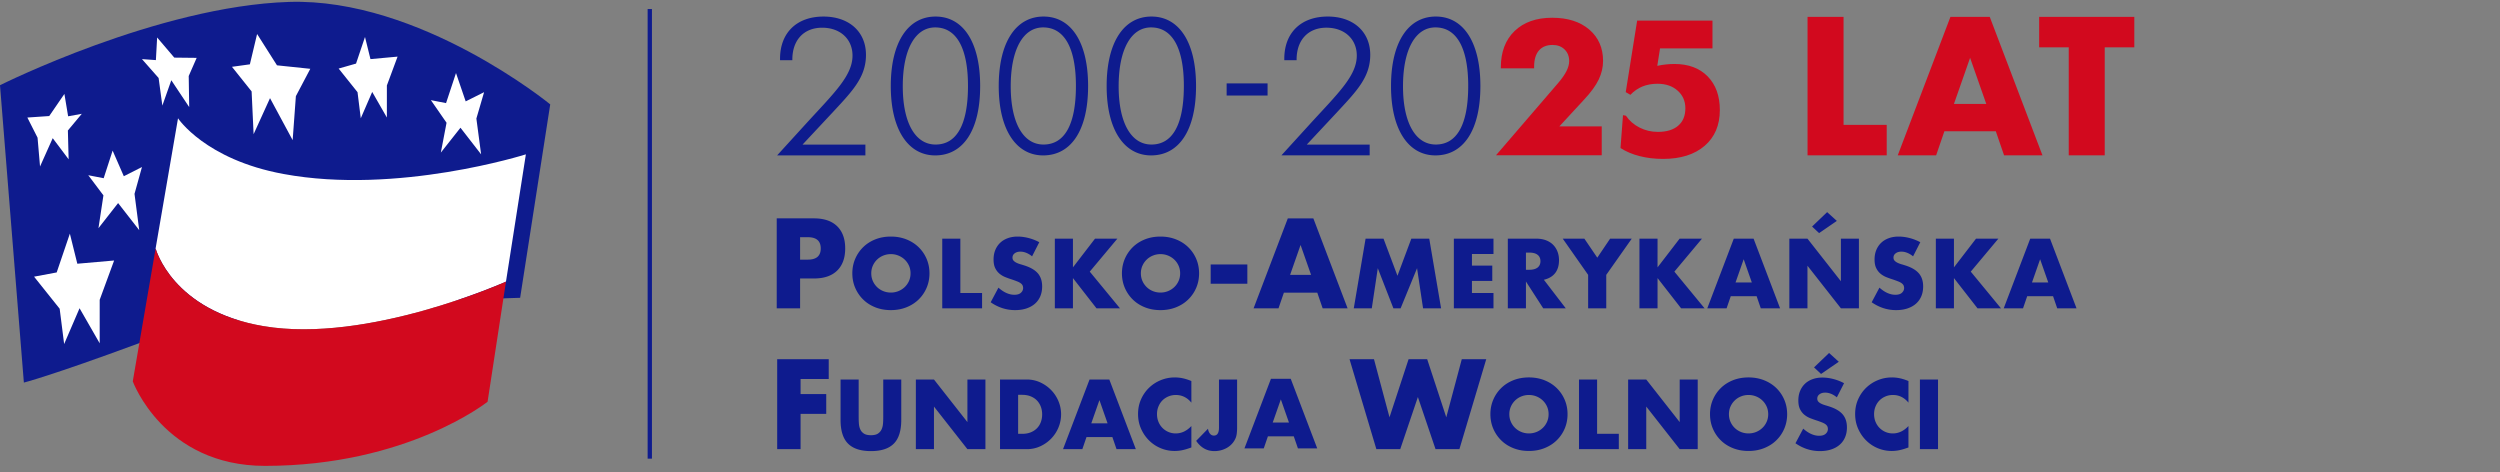 <svg xmlns="http://www.w3.org/2000/svg" width="381" height="72"><rect width="100%" height="100%" fill="#808080" stroke="none"/><path d="M754.949 243.945s-403.094-10.457-552.488-65.679C72.543 130.277 34.644 120.898 34.644 120.898L0 552.5s229.145 114.77 419.344 120.898c190.183 6.133 379.269-148.687 379.269-148.687z" style="fill:#0e1b8e;fill-opacity:1;fill-rule:evenodd;stroke:none" transform="matrix(.105 0 0 -.105 0 71)"></path><path d="M382.523 202.813c151.207-25.633 351.856 64.601 351.856 64.601l28.883 184.762s-186.582-59.18-351.867-28.496c-113.676 20.922-153.012 80.824-153.012 80.824l-33.551-194.867 1.074 5.777s23.828-90.234 156.617-112.601" style="fill:#fff;fill-opacity:1;fill-rule:evenodd;stroke:none" transform="matrix(.105 0 0 -.105 0 71)"></path><path d="M382.523 202.813C249.734 225.18 225.906 315.414 225.906 315.414l-1.074-5.777-32.129-186.938S237.453 0 384.695 0c206.418 0 322.993 93.106 322.993 93.106l26.691 174.308S533.73 177.18 382.523 202.813" style="fill:#d2091e;fill-opacity:1;fill-rule:evenodd;stroke:none" transform="matrix(.105 0 0 -.105 0 71)"></path><path d="m49.438 274.625 32.84 6.148 19.132 56.286 10.824-43.653 53.407 4.68-20.938-57.023V177.91l-29.23 50.895-22.371-51.973-6.493 51.254zM128.105 421.867l22.379-4.336 12.989 40.055 16.238-37.164 26.348 13.355-10.829-38.98 6.86-52.688-30.664 39.336-28.52-36.441 7.211 47.633zM39.691 505.594l31.766 2.16 22.004 32.125 5.418-32.488 19.848 3.617-20.207-24.192 1.082-41.859-23.094 30.676-18.41-41.125-3.602 41.855zM206.059 590.395l20.207-1.446 1.804 32.844 24.907-29.234 32.484-.36-11.551-26.344.711-45.113-25.976 38.981-12.997-36.813-5.418 40.055zM336.695 579.211l25.981 3.613 10.476 44.024 28.871-45.473 48.352-5.059-20.93-39.691-4.679-63.871-32.856 60.984-23.816-52.328-2.887 62.07zM491.512 576.684l25.25 7.218 13.004 38.606 7.937-32.11 39.348 3.606-15.535-41.859v-46.547l-21.293 37.164-16.59-38.258-4.703 37.887zM625.395 530.852l22.011-4.336 14.442 43.66 14.062-41.129 26.719 13.348-11.203-38.254 6.875-51.965-29.961 38.617-28.504-36.09 8.297 43.309z" style="fill:#fff;fill-opacity:1;fill-rule:evenodd;stroke:none" transform="matrix(.105 0 0 -.105 0 71)"></path><path d="M946.25 10.488h-6.258v652.575h6.258z" style="fill:#0e1b8e;fill-opacity:1;fill-rule:evenodd;stroke:none" transform="matrix(.105 0 0 -.105 0 71)"></path><path d="M1988.81 596.648c0 33.219-24.28 55.536-61.68 55.536-38.78 0-63.07-23.446-63.07-61.387v-1.953h17.87v.832c0 29.027 17.29 46.32 43.24 46.32 26.52 0 44.11-16.746 44.11-40.457 0-29.019-26.52-54.133-66.43-97.668l-42.97-47.168h128.09v15.633h-91.25l43.81 46.875c28.45 30.695 48.28 50.793 48.28 83.437m-149.02-41.546h-59.42V537.52h59.42zm291.21-3.547c0-56.032-16.31-85.133-47.05-85.133-29.64 0-47.59 31.824-47.59 84.582 0 53.309 17.95 85.406 47.05 85.406 30.74 0 47.59-29.648 47.59-84.855m17.68-.278c0 64.739-25.29 100.914-64.73 100.914-39.7 0-64.99-36.734-64.99-100.914 0-64.187 25.83-100.632 64.45-100.632 40.24 0 65.27 35.902 65.27 100.632m-430.4.278c0-56.032-16.32-85.133-47.05-85.133-29.64 0-47.59 31.824-47.59 84.582 0 53.309 17.95 85.406 47.05 85.406 30.73 0 47.59-29.648 47.59-84.855m17.69-.278c0 64.739-25.3 100.914-64.74 100.914-39.7 0-65.01-36.734-65.01-100.914 0-64.187 25.85-100.632 64.47-100.632 40.25 0 65.28 35.902 65.28 100.632m-174.35.278c0-56.032-16.31-85.133-47.05-85.133-29.64 0-47.58 31.824-47.58 84.582 0 53.309 17.94 85.406 47.05 85.406 30.73 0 47.58-29.648 47.58-84.855m17.68-.278c0 64.739-25.28 100.914-64.73 100.914-39.7 0-64.99-36.734-64.99-100.914 0-64.187 25.83-100.632 64.46-100.632 40.24 0 65.26 35.902 65.26 100.632m-174.33.278c0-56.032-16.32-85.133-47.05-85.133-29.65 0-47.6 31.824-47.6 84.582 0 53.309 17.95 85.406 47.06 85.406 30.73 0 47.59-29.648 47.59-84.855m17.68-.278c0 64.739-25.29 100.914-64.73 100.914-39.71 0-65-36.734-65-100.914 0-64.187 25.83-100.632 64.46-100.632 40.24 0 65.27 35.902 65.27 100.632m-165.73 45.371c0 33.219-24.28 55.536-61.67 55.536-38.79 0-63.07-23.446-63.07-61.387v-1.953h17.86v.832c0 29.027 17.3 46.32 43.26 46.32 26.5 0 44.08-16.746 44.08-40.457 0-29.019-26.5-54.133-66.41-97.668l-42.98-47.168h128.09v15.633h-91.25l43.81 46.875c28.47 30.695 48.28 50.793 48.28 83.437M1883.87 25.34h28.01l-38.48 101.098h-28.7L1806.21 25.34h28.03l6.04 17.562h37.54zm902.75-1.074h26.28v101.097h-26.28zm-16.63 98.89c-4.3 1.789-8.39 3.098-12.28 3.957a55.4 55.4 0 0 1-11.86 1.262c-7.07 0-13.81-1.32-20.26-3.961-6.42-2.621-12.08-6.297-16.95-10.984s-8.77-10.282-11.66-16.766c-2.92-6.473-4.37-13.613-4.37-21.39 0-7.762 1.48-14.93 4.43-21.508 2.95-6.575 6.86-12.262 11.73-17.032 4.87-4.796 10.5-8.507 16.9-11.144 6.39-2.625 13.08-3.945 20.04-3.945 3.4 0 6.84.34 10.33.992 3.48.691 7.25 1.73 11.26 3.176l2.69.925v31.114c-6.7-7.157-14.27-10.735-22.67-10.735-3.84 0-7.41.715-10.72 2.153a27 27 0 0 0-8.66 5.902c-2.46 2.492-4.37 5.46-5.76 8.848-1.39 3.386-2.07 7.097-2.07 11.136 0 3.918.68 7.594 2.07 10.985q2.085 5.09 5.7 8.785c2.42 2.46 5.3 4.402 8.66 5.82 3.35 1.442 6.98 2.152 10.92 2.152 8.94 0 16.43-3.71 22.53-11.125zm-115.2 40.707-21.85-20.933 10.19-9.508 25.74 17.699zm21.73-43.859a69.5 69.5 0 0 1-15.69 6.109c-5.45 1.387-10.69 2.078-15.69 2.078-5.36 0-10.21-.812-14.55-2.421-4.34-1.598-8-3.864-10.99-6.754-3-2.926-5.32-6.414-6.97-10.469-1.66-4.059-2.48-8.606-2.48-13.606 0-5.007.77-9.148 2.33-12.41 1.58-3.262 3.64-5.972 6.18-8.12 2.55-2.142 5.45-3.864 8.72-5.169a153 153 0 0 1 9.99-3.543c2.86-.969 5.29-1.879 7.32-2.68 1.99-.808 3.63-1.675 4.88-2.613 1.25-.941 2.13-1.965 2.69-3.078.53-1.129.79-2.437.79-3.957 0-2.512-1.04-4.762-3.14-6.703-2.11-1.977-5.31-2.961-9.59-2.961q-5.655-.001-11.4 2.55c-3.84 1.7-7.73 4.282-11.67 7.782l-11.26-21.2c10.9-7.577 22.75-11.386 35.52-11.386 6.19 0 11.7.824 16.57 2.469 4.88 1.652 8.99 3.98 12.33 6.976 3.37 2.993 5.91 6.59 7.64 10.801 1.76 4.203 2.63 8.895 2.63 14.078 0 7.68-1.99 13.922-5.97 18.711-3.97 4.781-10.26 8.61-18.84 11.457-2.16.723-4.31 1.39-6.5 2.024-2.2.629-4.17 1.36-5.9 2.207-1.75.855-3.15 1.847-4.23 3.011-1.07 1.172-1.61 2.637-1.61 4.438 0 2.59 1.07 4.688 3.23 6.301 2.13 1.605 4.9 2.398 8.3 2.398 2.69 0 5.46-.543 8.32-1.668 2.87-1.117 5.71-2.843 8.57-5.164zm-190.42-65.98c2.78-6.481 6.61-12.145 11.54-16.95 4.91-4.851 10.79-8.62 17.63-11.347 6.83-2.723 14.38-4.082 22.6-4.082 8.12 0 15.64 1.359 22.52 4.082 6.89 2.726 12.82 6.496 17.78 11.347 4.95 4.805 8.82 10.469 11.59 16.95 2.77 6.484 4.16 13.488 4.16 20.988 0 7.52-1.39 14.5-4.16 21-2.77 6.468-6.64 12.121-11.59 16.953-4.96 4.812-10.89 8.601-17.78 11.332-6.88 2.719-14.4 4.078-22.52 4.078-8.22 0-15.77-1.359-22.6-4.078-6.84-2.731-12.72-6.52-17.63-11.332-4.93-4.832-8.76-10.485-11.54-16.953-2.76-6.5-4.14-13.48-4.14-21 0-7.5 1.38-14.504 4.14-20.989m25.61 32.117c1.52 3.394 3.58 6.343 6.17 8.843 2.59 2.504 5.61 4.454 9.06 5.84 3.43 1.379 7.08 2.074 10.93 2.074 3.84 0 7.48-.695 10.93-2.074 3.43-1.386 6.48-3.336 9.11-5.84 2.65-2.5 4.72-5.449 6.24-8.843 1.52-3.391 2.28-7.106 2.28-11.13 0-4.023-.76-7.741-2.28-11.116-1.52-3.418-3.59-6.364-6.24-8.86-2.63-2.504-5.68-4.457-9.11-5.844-3.45-1.386-7.09-2.074-10.93-2.074-3.85 0-7.5.688-10.93 2.074-3.45 1.387-6.47 3.34-9.06 5.844-2.59 2.496-4.65 5.442-6.17 8.86-1.52 3.375-2.28 7.093-2.28 11.117 0 4.023.76 7.738 2.28 11.129m-122.29-61.875v61.828l48.54-61.828h26.15v101.097h-26.15V63.559l-48.54 61.804h-26.29V24.266Zm-97.62 101.097V24.266h57.79v22.261h-31.51v78.836Zm-124.45-71.34c2.78-6.48 6.62-12.144 11.55-16.949 4.9-4.851 10.79-8.62 17.63-11.347 6.83-2.723 14.36-4.082 22.58-4.082 8.15 0 15.65 1.359 22.53 4.082 6.89 2.726 12.81 6.496 17.77 11.347 4.96 4.805 8.83 10.469 11.6 16.95 2.77 6.484 4.17 13.488 4.17 20.988 0 7.52-1.4 14.5-4.17 21-2.77 6.468-6.64 12.121-11.6 16.953-4.96 4.812-10.88 8.601-17.77 11.332-6.88 2.719-14.38 4.078-22.53 4.078-8.22 0-15.75-1.359-22.58-4.078-6.84-2.731-12.73-6.52-17.63-11.332-4.93-4.832-8.77-10.485-11.55-16.953-2.77-6.5-4.15-13.48-4.15-21 0-7.5 1.38-14.504 4.15-20.989m25.63 32.118a27.8 27.8 0 0 0 6.16 8.843c2.59 2.504 5.61 4.454 9.05 5.84 3.44 1.379 7.09 2.074 10.92 2.074 3.85 0 7.5-.695 10.94-2.074a28.7 28.7 0 0 0 9.12-5.84c2.64-2.5 4.71-5.449 6.23-8.843 1.51-3.391 2.28-7.106 2.28-11.13 0-4.023-.77-7.741-2.28-11.116-1.52-3.418-3.59-6.364-6.23-8.86a28.8 28.8 0 0 0-9.12-5.844c-3.44-1.386-7.09-2.074-10.94-2.074-3.83 0-7.48.688-10.92 2.074-3.44 1.387-6.46 3.34-9.05 5.844a27.6 27.6 0 0 0-6.16 8.86c-1.53 3.375-2.29 7.093-2.29 11.117 0 4.023.76 7.738 2.29 11.129m-234.23 68.672 38.95-130.547h34.63l25.63 75.66 25.62-75.66h34.63l38.95 130.547h-35.49l-22.5-84.305-27.71 84.305h-27.01l-27.69-84.305-22.52 84.305zm-189.48-29.45V55.645c0-7.778-2.45-11.668-7.39-11.668-2.21 0-4.11.894-5.61 2.691-1.53 1.773-2.51 4.191-2.96 7.227l-17.17-17.57c6.8-9.93 15.6-14.872 26.42-14.872 3.57 0 7 .461 10.27 1.399 3.27.945 6.22 2.234 8.92 3.902a29.4 29.4 0 0 1 7.03 6.023c2.02 2.387 3.61 4.989 4.77 7.864q1.065 2.665 1.53 6.414.48 3.768.48 8.187v70.121zm-40.09-2.207c-4.3 1.789-8.38 3.098-12.27 3.957a55.6 55.6 0 0 1-11.87 1.262c-7.06 0-13.82-1.32-20.25-3.961-6.44-2.621-12.1-6.297-16.96-10.984-4.89-4.688-8.77-10.282-11.67-16.766-2.9-6.473-4.36-13.613-4.36-21.39 0-7.762 1.47-14.93 4.42-21.508 2.96-6.575 6.86-12.262 11.74-17.032 4.88-4.797 10.5-8.507 16.91-11.144 6.38-2.625 13.06-3.946 20.03-3.946 3.4 0 6.84.34 10.34.993 3.48.691 7.22 1.73 11.26 3.175l2.68.926v31.114c-6.72-7.157-14.26-10.735-22.67-10.735-3.84 0-7.42.715-10.71 2.152-3.32 1.426-6.2 3.399-8.66 5.903-2.47 2.492-4.39 5.46-5.76 8.847-1.39 3.387-2.09 7.098-2.09 11.137 0 3.918.7 7.594 2.09 10.985 1.37 3.394 3.27 6.32 5.68 8.785 2.42 2.46 5.3 4.402 8.65 5.82 3.37 1.442 7.01 2.152 10.94 2.152 8.93 0 16.45-3.71 22.53-11.125zm-108.62-98.89h28.02l-38.49 101.097h-28.69l-38.49-101.097h28.03l6.04 17.562h37.55zM1583.94 61.8l11.81 33.668 11.8-33.668zm-132.48-37.535h38.89c6.99 0 13.48 1.39 19.52 4.168 6.03 2.761 11.3 6.472 15.82 11.12 4.51 4.657 8.05 10.028 10.6 16.165 2.53 6.113 3.81 12.476 3.81 19.105 0 6.696-1.29 13.114-3.89 19.246-2.58 6.121-6.14 11.496-10.66 16.086-4.51 4.598-9.78 8.293-15.81 11.071-6.05 2.761-12.5 4.136-19.39 4.136h-38.89zm26.29 78.855h6.03c4.47 0 8.5-.723 12.08-2.156 3.57-1.414 6.59-3.402 9.05-5.899 2.45-2.504 4.35-5.5 5.7-8.972 1.34-3.492 2-7.246 2-11.27 0-4.113-.64-7.883-1.94-11.343-1.3-3.434-3.17-6.399-5.63-8.903s-5.48-4.484-9.05-5.914q-5.37-2.138-12.21-2.137h-6.03zm-122.17-78.855v61.828l48.55-61.828h26.15v101.097h-26.15V63.559l-48.55 61.804h-26.28V24.266Zm-135.56 101.097v-58.59c0-15.718 3.61-27.218 10.85-34.453 7.25-7.258 18.32-10.867 33.26-10.867s25.99 3.61 33.19 10.867c7.2 7.235 10.8 18.735 10.8 34.453v58.59h-26.15V70.394c0-2.949-.11-5.972-.34-9.05-.23-3.086-.92-5.89-2.08-8.371-1.16-2.516-2.92-4.559-5.29-6.118-2.37-1.55-5.74-2.34-10.13-2.34s-7.78.79-10.19 2.34c-2.42 1.56-4.18 3.602-5.29 6.118-1.13 2.48-1.8 5.285-2.01 8.37-.23 3.079-.34 6.102-.34 9.051v54.969ZM2985.9 228.695h28.02l-38.48 101.121h-28.7l-38.48-101.121h28.03l6.03 17.567h37.55zm-149.89 101.121h-26.27V228.695h26.27v43.864l34.21-43.864h34.06l-43.85 53.239 40.09 47.882h-32.45l-32.06-41.695zm-48.84-5.179a69.3 69.3 0 0 1-15.7 6.109c-5.45 1.383-10.67 2.078-15.68 2.078-5.37 0-10.22-.801-14.54-2.422-4.35-1.613-8.01-3.847-11-6.777-3-2.887-5.33-6.391-6.98-10.445-1.65-4.082-2.48-8.606-2.48-13.621 0-5 .77-9.133 2.35-12.403 1.57-3.261 3.61-5.968 6.17-8.105 2.55-2.149 5.44-3.871 8.7-5.16 3.27-1.309 6.6-2.485 10-3.551 2.86-.992 5.29-1.899 7.31-2.695 2.02-.805 3.64-1.676 4.89-2.614 1.25-.945 2.14-1.965 2.69-3.086.54-1.121.8-2.437.8-3.941 0-2.508-1.06-4.75-3.15-6.707-2.1-1.984-5.3-2.957-9.59-2.957q-5.625 0-11.4 2.547c-3.84 1.687-7.73 4.293-11.67 7.781l-11.26-21.191c10.91-7.602 22.75-11.403 35.54-11.403 6.17 0 11.68.828 16.56 2.492 4.87 1.653 8.98 3.969 12.33 6.973 3.35 3 5.91 6.586 7.65 10.789s2.62 8.899 2.62 14.078c0 7.696-1.99 13.926-5.98 18.715-3.98 4.774-10.25 8.602-18.83 11.457-2.15.711-4.32 1.391-6.51 2.004-2.18.629-4.17 1.367-5.89 2.219-1.76.847-3.16 1.871-4.24 3.027-1.05 1.149-1.6 2.629-1.6 4.422 0 2.598 1.06 4.688 3.22 6.301 2.14 1.601 4.91 2.41 8.31 2.41q4.02 0 8.31-1.676c2.87-1.113 5.74-2.832 8.58-5.16zm-135.22 43.664-21.85-20.922 10.19-9.527 25.76 17.707zm-28.55-139.606v61.828l48.54-61.828h26.14v101.121h-26.14V268l-48.54 61.816h-26.3V228.695Zm-67.76 0h28.02l-38.48 101.121h-28.71L2478 228.695h28.03l6.03 17.567h37.55zm-36.61 37.551 11.8 33.676 11.8-33.676zm-113.22 63.57h-26.28V228.695h26.28v43.864l34.2-43.864h34.06l-43.84 53.239 40.08 47.882h-32.44l-32.06-41.695zm-100.74-101.121v48.555l-36.87 52.566h31.38l18.76-27.628 18.64 27.628h31.39l-37.01-52.566v-48.555zm-64.26 41.438q10.86 2.543 16.41 9.722c3.72 4.79 5.57 11.028 5.57 18.719 0 4.278-.69 8.301-2.08 12.063a28.2 28.2 0 0 1-6.16 9.914c-2.73 2.863-6.19 5.14-10.4 6.785-4.2 1.652-9.12 2.48-14.75 2.48h-40.9V228.695h26.29v38.907l25.08-38.907h32.72zm-26.02 39.426h4.96c5.18 0 9.17-1.071 11.93-3.223 2.77-2.137 4.16-5.223 4.16-9.25 0-4.004-1.39-7.098-4.16-9.238-2.76-2.145-6.75-3.227-11.93-3.227h-4.96zm-47.11 20.257h-57.52V228.695h57.52v22.27h-31.25v17.437h29.51v22.258h-29.51v16.895h31.25zm-176.64-101.121 8.71 58.203 22.66-58.203h10.47l23.87 58.203 8.71-58.203h26.16l-17.17 101.121h-26.01l-20.13-53.91-20.25 53.91h-26.01l-17.15-101.121Zm-71.31 0h36.19l-49.7 130.551h-37.05l-49.69-130.551h36.18l7.79 22.692h48.49zm-47.27 48.496 15.23 43.446 15.25-43.446zm-115.26-12.863h53.23v28.02h-53.23zm-124.63-5.871c2.77-6.465 6.62-12.129 11.53-16.945 4.91-4.848 10.8-8.625 17.64-11.348 6.83-2.723 14.36-4.09 22.59-4.09 8.14 0 15.64 1.367 22.53 4.09s12.81 6.5 17.76 11.348c4.97 4.816 8.83 10.48 11.6 16.945 2.78 6.488 4.16 13.488 4.16 20.988 0 7.516-1.38 14.504-4.16 21.004-2.77 6.469-6.63 12.117-11.6 16.949-4.95 4.829-10.87 8.602-17.76 11.34-6.89 2.727-14.39 4.086-22.53 4.086-8.23 0-15.76-1.359-22.59-4.086-6.84-2.738-12.73-6.511-17.64-11.34-4.91-4.832-8.76-10.48-11.53-16.949-2.77-6.5-4.16-13.488-4.16-21.004 0-7.5 1.39-14.5 4.16-20.988m25.61 32.121c1.52 3.391 3.58 6.36 6.18 8.848 2.58 2.496 5.59 4.449 9.05 5.836 3.44 1.39 7.07 2.09 10.92 2.09 3.84 0 7.49-.7 10.93-2.09a28.9 28.9 0 0 0 9.11-5.836c2.64-2.488 4.72-5.457 6.24-8.848 1.52-3.39 2.29-7.098 2.29-11.133 0-4.031-.77-7.715-2.29-11.129q-2.28-5.092-6.24-8.855a28.9 28.9 0 0 0-9.11-5.828c-3.44-1.383-7.09-2.082-10.93-2.082-3.85 0-7.48.699-10.92 2.082-3.46 1.383-6.47 3.332-9.05 5.828q-3.9 3.763-6.18 8.855c-1.52 3.414-2.28 7.098-2.28 11.129 0 4.035.76 7.743 2.28 11.133m-100.88 39.238h-26.28V228.695h26.28v43.864l34.19-43.864h34.07l-43.84 53.239 40.08 47.882h-32.45l-32.05-41.695zm-48.85-5.179a69 69 0 0 1-15.69 6.109q-8.175 2.076-15.69 2.078c-5.36 0-10.21-.801-14.55-2.422-4.33-1.613-8-3.847-10.99-6.777-3-2.887-5.33-6.391-6.98-10.445-1.65-4.082-2.47-8.606-2.47-13.621 0-5 .77-9.133 2.33-12.403 1.57-3.261 3.63-5.968 6.18-8.105 2.54-2.149 5.46-3.871 8.72-5.16 3.26-1.309 6.58-2.485 9.98-3.551 2.87-.992 5.31-1.899 7.32-2.695q3.015-1.207 4.89-2.614c1.25-.945 2.15-1.965 2.69-3.086s.79-2.437.79-3.941c0-2.508-1.05-4.75-3.15-6.707-2.1-1.984-5.3-2.957-9.58-2.957-3.75 0-7.56.848-11.4 2.547-3.85 1.687-7.73 4.293-11.67 7.781l-11.27-21.191c10.92-7.602 22.76-11.403 35.55-11.403 6.16 0 11.68.828 16.55 2.492 4.87 1.653 8.99 3.969 12.34 6.973 3.35 3 5.9 6.586 7.64 10.789 1.75 4.203 2.62 8.899 2.62 14.078 0 7.696-2 13.926-5.97 18.715-3.97 4.774-10.26 8.602-18.84 11.457-2.16.711-4.31 1.391-6.5 2.004-2.19.629-4.17 1.367-5.9 2.219-1.75.847-3.15 1.871-4.23 3.027-1.07 1.149-1.6 2.629-1.6 4.422 0 2.598 1.06 4.688 3.22 6.301 2.13 1.601 4.9 2.41 8.3 2.41 2.69 0 5.46-.559 8.32-1.676q4.29-1.669 8.58-5.16zm-140.83 5.179V228.695h57.79v22.27h-31.52v78.851zm-126.37-71.359c2.78-6.465 6.62-12.129 11.54-16.945 4.91-4.848 10.79-8.625 17.63-11.348s14.37-4.09 22.59-4.09c8.14 0 15.65 1.367 22.54 4.09 6.88 2.723 12.81 6.5 17.77 11.348 4.95 4.816 8.83 10.48 11.59 16.945 2.77 6.488 4.16 13.488 4.16 20.988 0 7.516-1.39 14.504-4.16 21.004-2.76 6.469-6.64 12.117-11.59 16.949-4.96 4.829-10.89 8.602-17.77 11.34-6.89 2.727-14.4 4.086-22.54 4.086-8.22 0-15.75-1.359-22.59-4.086-6.84-2.738-12.72-6.511-17.63-11.34-4.92-4.832-8.76-10.48-11.54-16.949-2.78-6.5-4.15-13.488-4.15-21.004 0-7.5 1.37-14.5 4.15-20.988m25.62 32.121c1.51 3.391 3.58 6.36 6.16 8.848 2.59 2.496 5.61 4.449 9.05 5.836 3.45 1.39 7.09 2.09 10.93 2.09 3.85 0 7.5-.7 10.94-2.09a29 29 0 0 0 9.12-5.836c2.63-2.488 4.71-5.457 6.24-8.848 1.51-3.39 2.28-7.098 2.28-11.133 0-4.031-.77-7.715-2.28-11.129q-2.295-5.092-6.24-8.855a28.9 28.9 0 0 0-9.12-5.828c-3.44-1.383-7.09-2.082-10.94-2.082-3.84 0-7.48.699-10.93 2.082-3.44 1.383-6.46 3.332-9.05 5.828a28.3 28.3 0 0 0-6.16 8.855c-1.53 3.414-2.28 7.098-2.28 11.129 0 4.035.75 7.743 2.28 11.133m-105.58-18.59h20.07c14.67 0 25.9 3.817 33.69 11.422 7.79 7.625 11.69 18.356 11.69 32.203 0 13.856-3.9 24.598-11.69 32.211-7.79 7.61-19.02 11.422-33.69 11.422h-54.01V228.695h33.94zm0 59.907h11.25c12.46 0 18.71-5.43 18.71-16.282s-6.25-16.269-18.71-16.269h-11.25zm1788-65.649 11.8 33.676 11.8-33.676zM1202.84 154.813h-74.81V24.266h33.95v51.242h37.23v28.738h-37.23v21.82h40.86zm644.41-91.938 11.8 33.668 11.8-33.668z" style="fill:#0e1b8e;fill-opacity:1;fill-rule:evenodd;stroke:none" transform="matrix(.105 0 0 -.105 0 71)"></path><path d="M2485.53 646.297V605.98h-76.11l-3.98-25.355c4.13.918 8.29 1.609 12.46 2.023 4.12.461 8.24.692 12.28.692 20.42 0 36.53-5.985 48.33-17.992 11.8-12.012 17.71-28.309 17.71-48.879 0-21.953-7.36-39.258-22.02-51.914-14.71-12.653-34.85-19.004-60.38-19.004-12.17 0-23.51 1.332-34.04 4.047-10.54 2.668-19.77 6.582-27.73 11.738l3.61 47.723 4.26-.829c4.91-7.269 11.52-13.027 19.76-17.21 8.2-4.188 17.1-6.258 26.61-6.258 12.69 0 22.52 2.988 29.46 8.968 6.98 5.989 10.44 14.411 10.44 25.27 0 10.445-3.75 19.004-11.24 25.633-7.49 6.676-17.23 9.988-29.22 9.988-8.06 0-15.32-1.336-21.83-3.961-6.46-2.668-12.32-6.672-17.52-12.101l-6.74 3.914 16.58 103.824zm138 5.426V450.711h114.9v44.246h-62.64v156.766Zm235.92-59.457L2836 525.355h46.93zm-28.53 59.457h57.06l76.51-201.012h-55.71l-12 34.926h-74.66l-11.98-34.926h-55.71zm128.77 0v-44.262h42.93v-156.75h52.24v156.75h42.94v44.262zm-634.88-200.926h-153.49l90.21 104.879c5.48 6.402 9.51 12.152 12.13 17.355 2.58 5.153 3.89 9.985 3.89 14.449 0 6.954-2.2 12.563-6.66 16.938-4.44 4.367-10.25 6.535-17.46 6.535-8.62 0-15.23-2.715-19.82-8.101-4.64-5.383-6.93-13.207-6.93-23.426v-2.438h-48.33v1.336c0 22.364 6.65 39.992 19.95 52.832 13.35 12.84 31.52 19.282 54.57 19.282q33.78-.001 53.82-17.118c13.34-11.414 20.04-26.601 20.04-45.562 0-9.25-2.11-18.227-6.33-27.02-4.21-8.742-11.14-18.312-20.88-28.761l-36.21-39.207h61.5z" style="fill:#d2091e;fill-opacity:1;fill-rule:evenodd;stroke:none" transform="matrix(.105 0 0 -.105 0 71)"></path></svg>